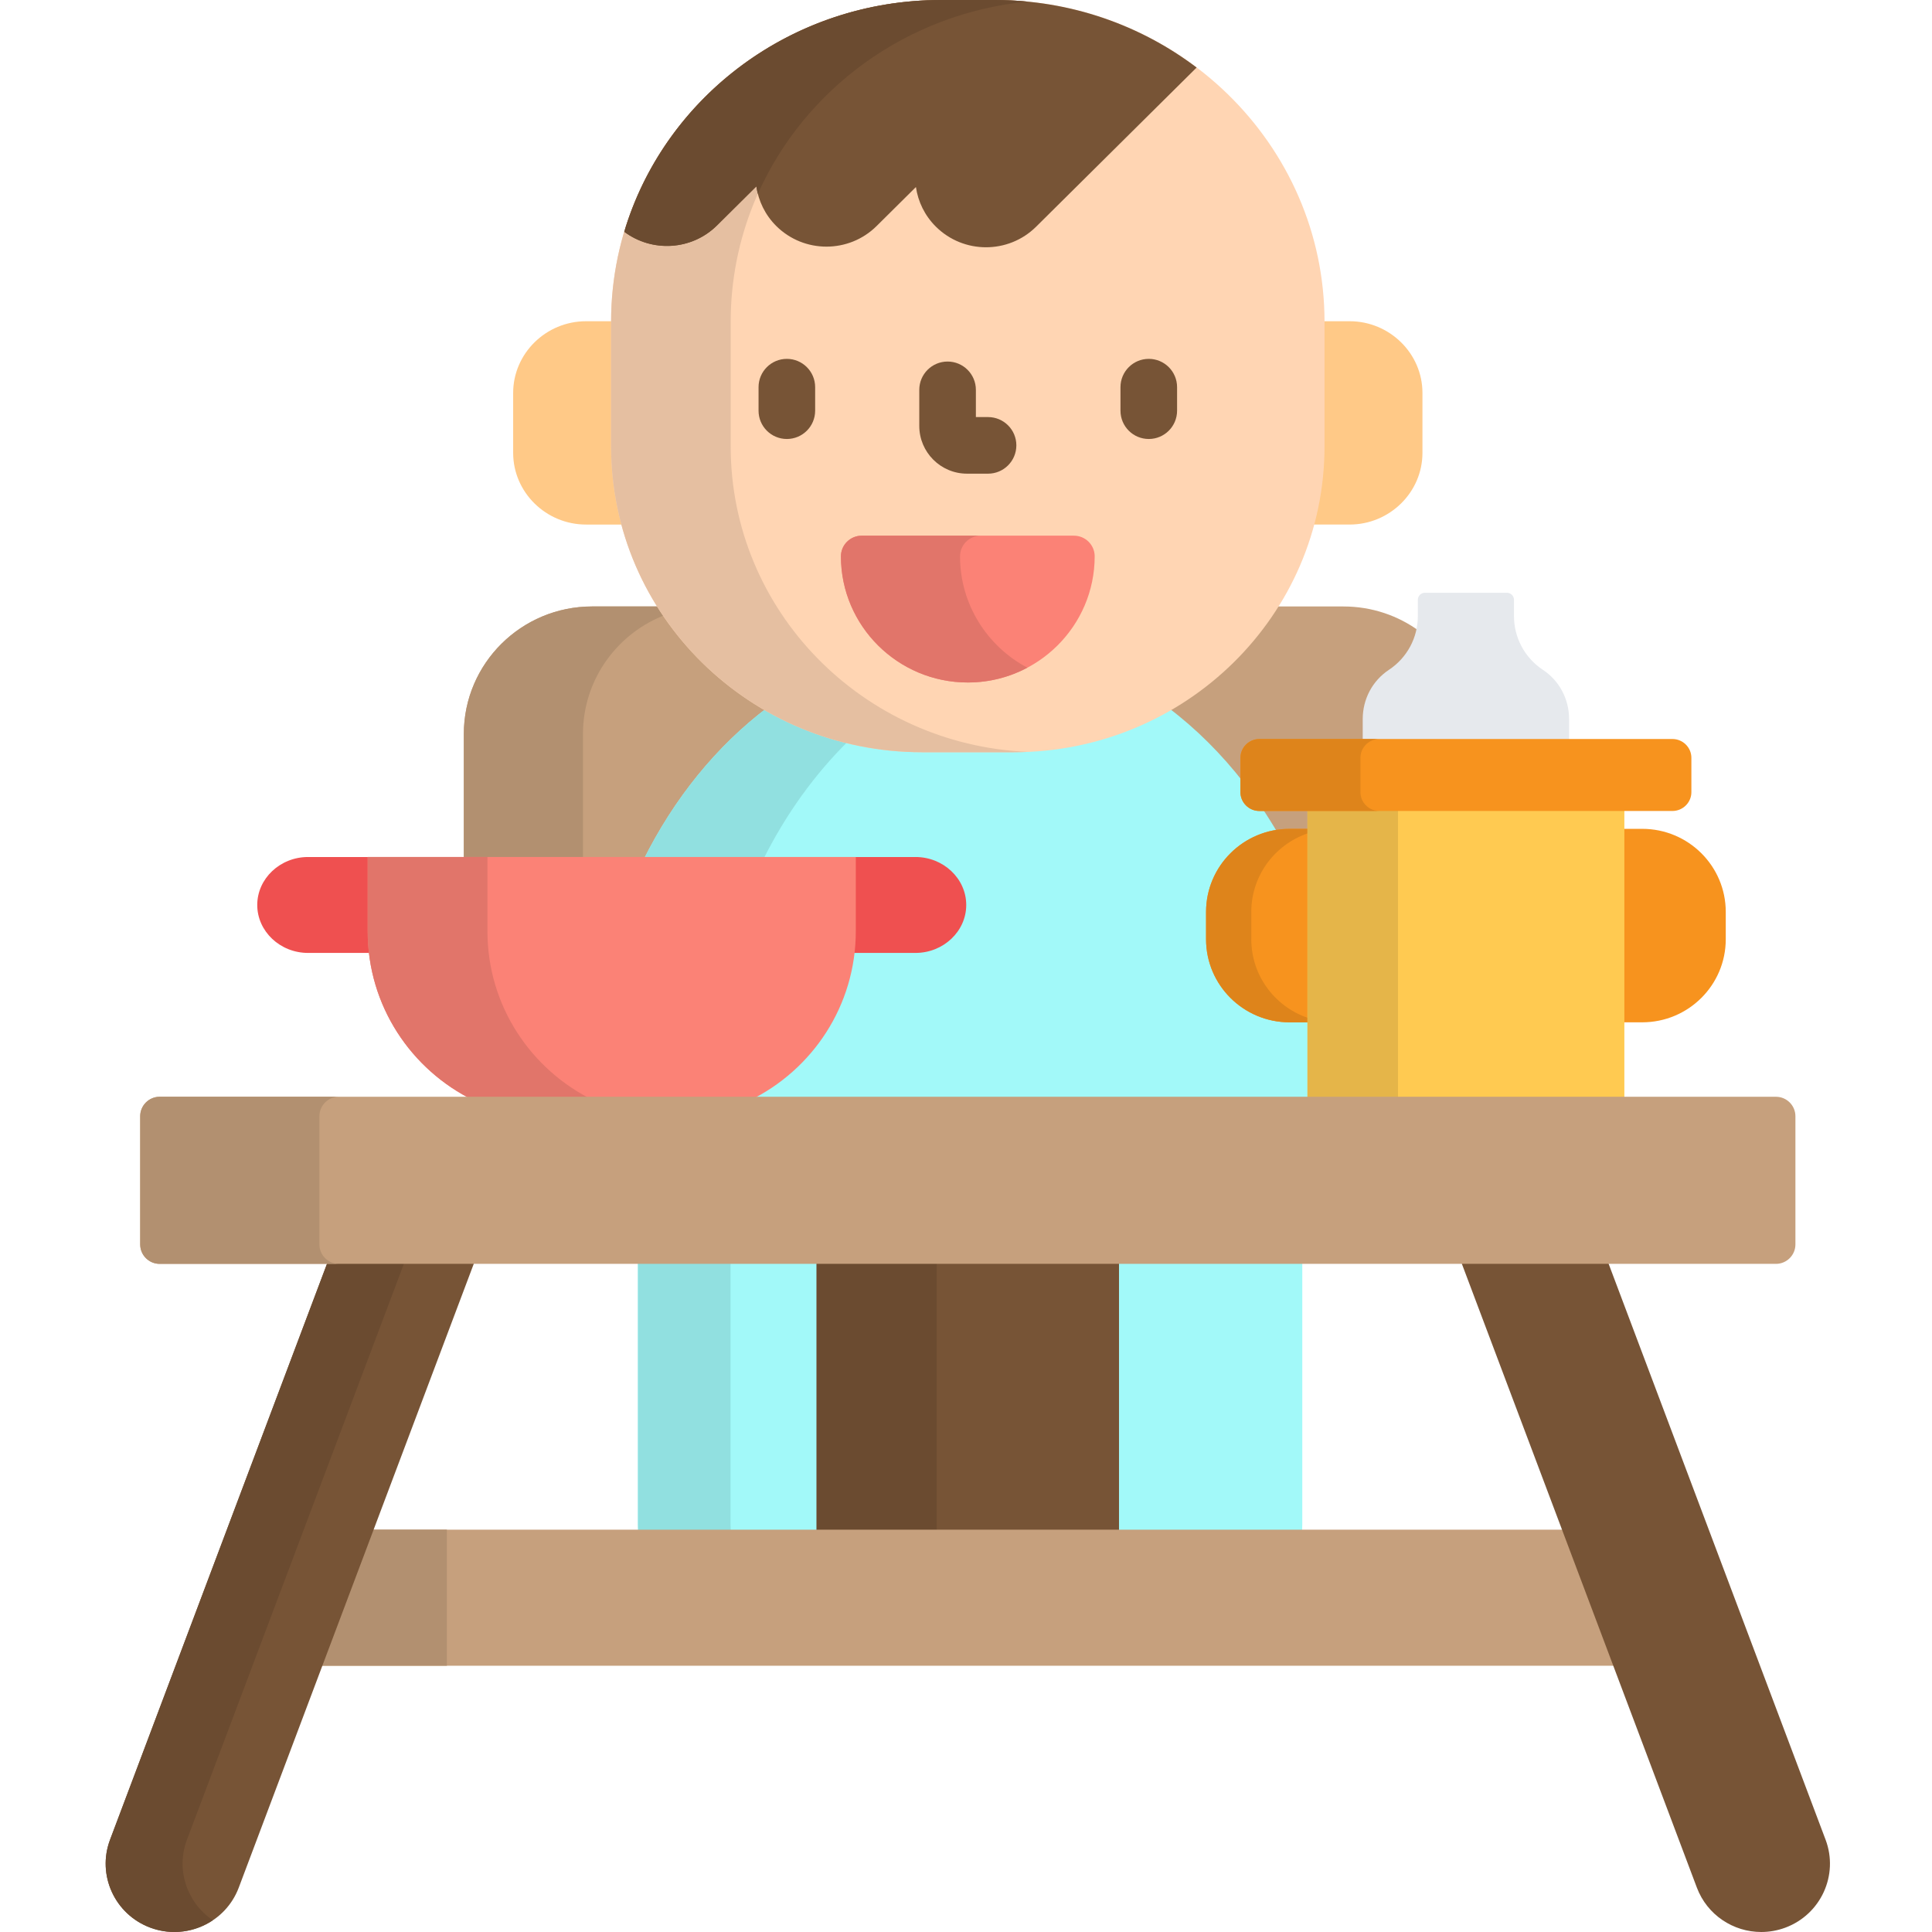 <svg height="512pt" viewBox="-28 0 512 512.001" width="512pt" xmlns="http://www.w3.org/2000/svg"><path d="m195.582 406.375c.07-.797.113-1.602.113-2.418v-70.02h-54.637v70.02c0 .816.043 1.621.113 2.418zm0 0" fill="#a2f9f9"/><path d="m165.719 406.375c-.07-.797-.121-1.602-.121-2.418v-70.02h-24.539v70.02c0 .816.043 1.621.113 2.418zm0 0" fill="#91e0e0"/><path d="m317.004 406.375c.07-.797.113-1.602.113-2.418v-70.02h-54.641v70.02c0 .816.043 1.621.113 2.418zm0 0" fill="#a2f9f9"/><path d="m328.043 160.719h-18.449c-14.41 22.578-39.93 37.629-68.973 37.629h-24.281c-29.043 0-54.566-15.051-68.973-37.629h-18.449c-18.777 0-34 15.133-34 33.801v33.602h119.691c6.867 0 12.453 5.25 12.453 11.707s-5.586 11.707-12.453 11.707h-17.043l-.102.887c-1.82 15.77-11.297 29.734-25.355 37.355l.477 1.879h146.906v-21.73h-5.727c-11.66 0-21.148-9.426-21.148-21.016v-7.238c0-11.59 9.488-21.016 21.148-21.016h5.727v-6.738h-13.746c-2.215 0-4.016-1.789-4.016-3.988v-9.098c0-2.199 1.801-3.988 4.016-3.988h28.391v-6.293c0-4.949 2.422-9.508 6.477-12.188 3.93-2.602 6.629-6.547 7.66-11.008-5.652-4.168-12.652-6.637-20.23-6.637zm0 0" fill="#c6a07d"/><path d="m147.367 160.719h-18.449c-18.777 0-34 15.133-34 33.801v33.602h31.574v-33.602c0-14.555 9.254-26.961 22.23-31.719-.465-.684-.914-1.383-1.355-2.082zm0 0" fill="#b29070"/><path d="m214.609 228.117c6.867 0 12.453 5.254 12.453 11.711 0 6.453-5.586 11.707-12.453 11.707h-17.043l-.102.887c-1.82 15.77-11.297 29.73-25.355 37.355l.477 1.879h146.906v-21.73h-5.727c-11.66 0-21.148-9.43-21.148-21.016v-7.238c0-10.551 7.867-19.281 18.074-20.77-1.387-2.395-2.852-4.719-4.379-6.984h-.566c-2.215 0-4.016-1.789-4.016-3.988v-2.359c-5.973-7.711-12.762-14.484-20.219-20.105-12.023 6.902-25.988 10.883-40.891 10.883h-24.281c-14.902 0-28.867-3.98-40.895-10.883-13.512 10.184-24.859 24.145-33.035 40.652zm0 0" fill="#a2f9f9"/><path d="m174.094 228.117c6.07-12.25 13.887-23.102 23.039-32.043-7.715-1.844-15-4.77-21.688-8.609-13.516 10.184-24.859 24.145-33.035 40.652zm0 0" fill="#91e0e0"/><path d="m134.945 118.281v-32.988c0-.055 0-.109 0-.164h-7.641c-10.621 0-19.312 8.551-19.312 19v15.887c0 10.449 8.691 18.996 19.312 18.996h10.422c-1.805-6.617-2.781-13.562-2.781-20.73zm0 0" fill="#ffc987"/><path d="m329.652 85.129h-7.645c0 .055.004.109.004.164v32.988c0 7.168-.977 14.113-2.781 20.73h10.422c10.621 0 19.312-8.547 19.312-18.996v-15.887c0-10.449-8.691-19-19.312-19zm0 0" fill="#ffc987"/><path d="m235.531 0h-14.109c-48.312 0-87.477 38.188-87.477 85.293v32.988c0 44.77 36.887 81.066 82.395 81.066h24.281c45.508 0 82.391-36.297 82.391-81.066 0 0 0-31.82 0-32.988 0-47.105-39.164-85.293-87.48-85.293zm0 0" fill="#ffd5b3"/><path d="m165.637 118.281s0-31.82 0-32.988c0-44.211 34.504-80.562 78.688-84.863-2.895-.281-5.824-.43-8.793-.43h-14.109c-48.312 0-87.477 38.188-87.477 85.293v32.988c0 44.77 36.887 81.066 82.395 81.066h24.281c1.246 0 2.477-.039 3.707-.094-43.785-1.906-78.691-37.426-78.691-80.973zm0 0" fill="#e5bfa1"/><g fill="#775436"><path d="m289.117 17.898c-14.805-11.207-33.391-17.898-53.586-17.898h-14.109c-39.812 0-73.391 25.945-83.98 61.43 7.359 5.508 17.871 4.953 24.578-1.699l10.418-10.336c.562 3.844 2.312 7.551 5.289 10.508 7.34 7.277 19.242 7.277 26.582 0l10.422-10.336c.559 3.844 2.309 7.547 5.289 10.5 7.336 7.285 19.238 7.285 26.578 0zm0 0"/><path d="m180.523 116.336c-4.145 0-7.5-3.355-7.5-7.5v-6.234c0-4.141 3.355-7.5 7.5-7.5 4.141 0 7.5 3.359 7.5 7.5v6.234c0 4.145-3.359 7.5-7.5 7.5zm0 0"/><path d="m276.438 116.336c-4.145 0-7.5-3.355-7.5-7.5v-6.234c0-4.141 3.355-7.5 7.5-7.5 4.141 0 7.5 3.359 7.5 7.5v6.234c0 4.145-3.359 7.5-7.5 7.5zm0 0"/><path d="m233.84 125.527h-5.574c-6.977 0-12.648-5.676-12.648-12.652v-9.562c0-4.141 3.355-7.5 7.5-7.5 4.141 0 7.5 3.359 7.5 7.5v7.215h3.227c4.141 0 7.5 3.355 7.5 7.5-.004 4.141-3.359 7.5-7.504 7.5zm0 0"/></g><path d="m228.48 180.867c-18.543 0-33.625-14.996-33.625-33.43 0-3.023 2.469-5.477 5.512-5.477h56.223c3.047 0 5.512 2.453 5.512 5.477 0 18.434-15.082 33.43-33.621 33.43zm0 0" fill="#fb8276"/><path d="m226.418 147.438c0-3.023 2.469-5.477 5.516-5.477h-31.562c-3.047 0-5.516 2.453-5.516 5.477 0 18.434 15.086 33.43 33.625 33.43 5.699 0 11.07-1.422 15.781-3.922-10.605-5.629-17.844-16.742-17.844-29.508zm0 0" fill="#e1756a"/><path d="m387.824 196.844v-6.293c0-5.289-2.586-10.156-6.922-13.023-4.836-3.199-7.707-8.559-7.684-14.352v-4.223c0-1.027-.84-1.863-1.879-1.863h-21.719c-1.035 0-1.875.836-1.875 1.863v4.246c.02 5.773-2.852 11.129-7.688 14.328-4.336 2.867-6.922 7.734-6.922 13.023v6.293zm0 0" fill="#e6e9ed"/><path d="m407.199 219.652h-5.73v51.273h5.73c12.23 0 22.145-9.855 22.145-22.016v-7.238c0-12.16-9.914-22.02-22.145-22.02zm0 0" fill="#f7931e"/><path d="m319.492 219.652h-5.73c-12.23 0-22.145 9.859-22.145 22.02v7.238c0 12.156 9.914 22.016 22.145 22.016h5.73zm0 0" fill="#f7931e"/><path d="m303.605 248.91v-7.238c0-10 6.703-18.434 15.887-21.121v-.898h-5.73c-12.23 0-22.145 9.859-22.145 22.02v7.238c0 12.156 9.914 22.016 22.145 22.016h5.73v-.898c-9.184-2.684-15.887-11.121-15.887-21.117zm0 0" fill="#de841b"/><path d="m318.492 213.918h83.98v77.738h-83.98zm0 0" fill="#ffca51"/><path d="m318.492 213.918h23.988v77.738h-23.988zm0 0" fill="#e5b549"/><path d="m420.234 209.93c0 2.742-2.258 4.988-5.016 4.988h-109.473c-2.762 0-5.02-2.246-5.02-4.988v-9.102c0-2.742 2.258-4.984 5.02-4.984h109.473c2.758 0 5.016 2.242 5.016 4.984zm0 0" fill="#f7931e"/><path d="m332.527 209.93v-9.102c0-2.742 2.258-4.984 5.016-4.984h-31.797c-2.762 0-5.02 2.242-5.02 4.984v9.102c0 2.742 2.258 4.988 5.02 4.988h31.797c-2.758 0-5.016-2.246-5.016-4.988zm0 0" fill="#de841b"/><path d="m70.438 246.789v-19.672h-16.812c-7.398 0-13.453 5.723-13.453 12.711 0 6.984 6.055 12.707 13.453 12.707h17.148c-.219-1.891-.336-3.805-.336-5.746zm0 0" fill="#ef5050"/><path d="m214.609 227.117h-16.812v19.672c0 1.941-.117 3.855-.336 5.746h17.148c7.398 0 13.453-5.723 13.453-12.707 0-6.988-6.051-12.711-13.453-12.711zm0 0" fill="#ef5050"/><path d="m97.605 291.656h73.023c16.68-8.121 28.168-25.156 28.168-44.867v-19.672h-129.359v19.672c0 19.711 11.488 36.746 28.168 44.867zm0 0" fill="#fb8276"/><path d="m97.605 291.656h31.785c-16.703-8.109-28.211-25.145-28.211-44.867v-19.672h-31.742v19.672c0 19.711 11.488 36.746 28.168 44.867zm0 0" fill="#e1756a"/><path d="m188.41 333.938h80.137v72.438h-80.137zm0 0" fill="#775436"/><path d="m188.41 333.938h31.828v72.438h-31.828zm0 0" fill="#6b4b30"/><path d="m387.016 405.375h-317.074l-13.582 36.059h344.242zm0 0" fill="#c6a07d"/><path d="m56.359 441.434h34.074v-36.059h-20.492zm0 0" fill="#b29070"/><path d="m59.027 333.938-57.863 153.602c-3.531 9.363 1.246 19.801 10.668 23.309 9.418 3.504 19.914-1.242 23.441-10.609l62.652-166.301zm0 0" fill="#775436"/><path d="m455.797 487.539-57.863-153.602h-38.898l62.652 166.301c2.738 7.273 9.68 11.766 17.059 11.762 2.121 0 4.281-.371 6.387-1.152 9.414-3.508 14.191-13.945 10.664-23.309zm0 0" fill="#775436"/><path d="m21.547 487.539 57.863-153.602h-20.383l-57.863 153.602c-3.531 9.363 1.246 19.801 10.668 23.309 5.734 2.133 11.859 1.195 16.578-1.969-6.82-4.578-9.879-13.344-6.863-21.34zm0 0" fill="#6b4b30"/><path d="m447.805 329.785c0 2.836-2.32 5.152-5.152 5.152h-428.348c-2.832 0-5.152-2.316-5.152-5.152v-33.977c0-2.836 2.32-5.152 5.152-5.152h428.348c2.832 0 5.152 2.316 5.152 5.152zm0 0" fill="#c6a07d"/><path d="m56.645 329.785v-33.977c0-2.836 2.32-5.152 5.152-5.152h-47.492c-2.832 0-5.152 2.316-5.152 5.152v33.977c0 2.836 2.32 5.152 5.152 5.152h47.492c-2.832 0-5.152-2.316-5.152-5.152zm0 0" fill="#b29070"/><path d="m221.422 0c-39.355 0-72.637 25.34-83.625 60.199-.117.41-.234.82-.355 1.23 7.359 5.508 17.871 4.953 24.578-1.699l10.418-10.336c.098.664.242 1.324.414 1.977 12.344-27.727 39.34-47.812 71.473-50.941-2.895-.281-5.824-.43-8.793-.43zm0 0" fill="#6b4b30"/></svg>